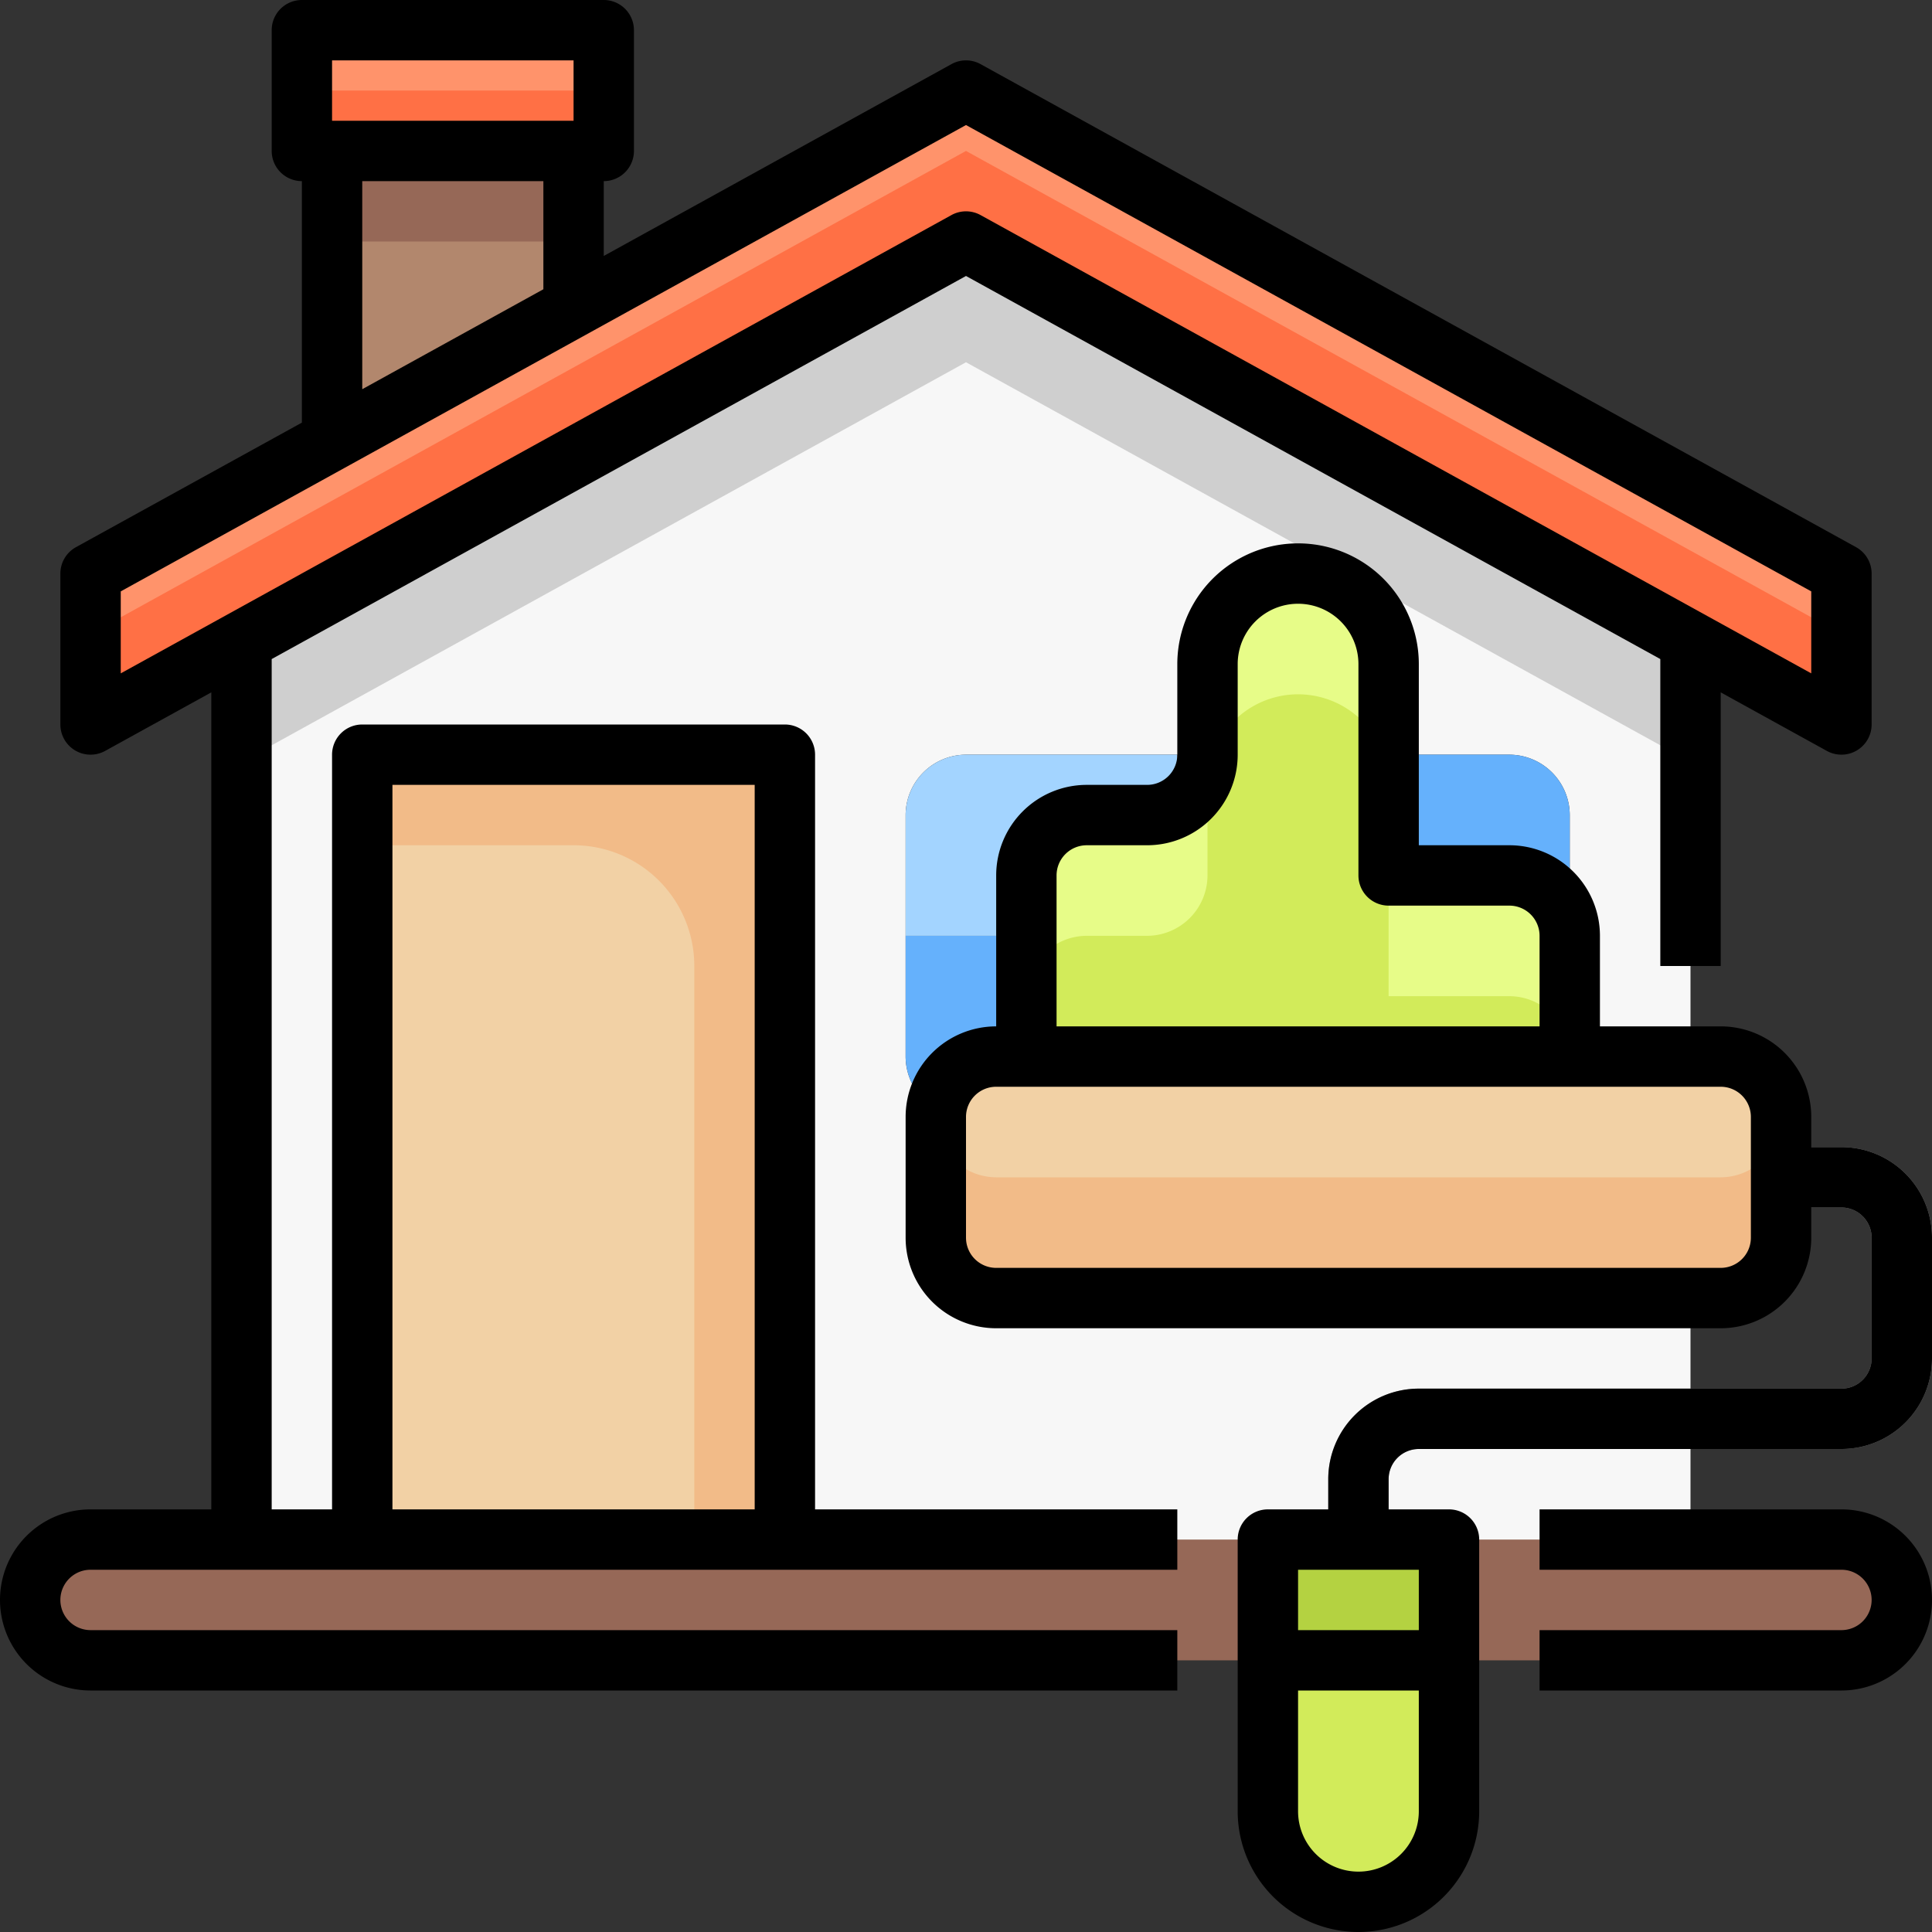 <svg xmlns="http://www.w3.org/2000/svg" viewBox="0 0 64 64"><rect x="0" y="0" width="64" height="64" fill="#333333" stroke="none"/><g id="_15-paint" data-name="15-paint"><path d="M62.41,51.59A1.955,1.955,0,0,1,63,53a2.006,2.006,0,0,1-2,2H3a1.955,1.955,0,0,1-1.41-.59A1.955,1.955,0,0,1,1,53a2.006,2.006,0,0,1,2-2H61A1.955,1.955,0,0,1,62.41,51.59Z" style="fill:#966857"/><path d="M3,53H61a1.987,1.987,0,0,1,1.721,1A2,2,0,0,0,61,51H3a2.006,2.006,0,0,0-2,2,1.963,1.963,0,0,0,.279,1A2,2,0,0,1,3,53Z" style="fill:#966857"/><polygon points="56 21.24 32 8 8 21.24 3 24 3 19 11 14.59 19 10.17 32 3 61 19 61 24 56 21.24" style="fill:#ff936b"/><polygon points="32 5 8 18.24 3 21 3 24 8 21.24 32 8 56 21.24 61 24 61 21 56 18.24 32 5" style="fill:#ff7045"/><path d="M56,21.24V51H26V25H12V51H8V21.24L32,8ZM52,35V27a2.006,2.006,0,0,0-2-2H32a2.006,2.006,0,0,0-2,2v8a2.006,2.006,0,0,0,2,2H50A2.006,2.006,0,0,0,52,35Z" style="fill:#f7f7f7"/><polygon points="32 8 8 21.24 8 25.24 32 12 56 25.24 56 21.24 32 8" style="fill:#cfcfcf"/><path d="M52,31v4a2.006,2.006,0,0,1-2,2H43V31Z" style="fill:#a3d4ff"/><path d="M52,27v4H43V25h7A2.006,2.006,0,0,1,52,27Z" style="fill:#65b1fc"/><polygon points="43 31 43 37 39 37 39 31 39 25 43 25 43 31" style="fill:#b2876d"/><polygon points="43 31 43 37 41 37 41 31 41 25 43 25 43 31" style="fill:#966857"/><path d="M39,31v6H32a2.006,2.006,0,0,1-2-2V31Z" style="fill:#65b1fc"/><path d="M39,25v6H30V27a2.006,2.006,0,0,1,2-2Z" style="fill:#a3d4ff"/><rect x="12" y="25" width="14" height="26" style="fill:#f2d1a5"/><path d="M12,25v3h7a4,4,0,0,1,4,4V51h3V25Z" style="fill:#f2bb88"/><polygon points="20 1 20 5 19 5 11 5 10 5 10 1 20 1" style="fill:#ff936b"/><polygon points="20 3 20 5 19 5 11 5 10 5 10 3 20 3" style="fill:#ff7045"/><polygon points="19 5 19 10.17 11 14.59 11 5 19 5" style="fill:#b2876d"/><rect x="11" y="5" width="8" height="3" style="fill:#966857"/><path d="M46,51H44V49a3,3,0,0,1,3-3H61a1,1,0,0,0,1-1V41a1,1,0,0,0-1-1H59V38h2a3,3,0,0,1,3,3v4a3,3,0,0,1-3,3H47a1,1,0,0,0-1,1Z" style="fill:#9c9c9c"/><rect x="42" y="51" width="6" height="4" style="fill:#b4d241"/><path d="M48,55v5a3,3,0,0,1-6,0V55Z" style="fill:#d2eb5a"/><path d="M52,31v4H34V29a2.006,2.006,0,0,1,2-2h2a2.006,2.006,0,0,0,2-2V22a3,3,0,0,1,6,0v7h4A2.006,2.006,0,0,1,52,31Z" style="fill:#d2eb5a"/><path d="M36,31h2a2.006,2.006,0,0,0,2-2V26a3,3,0,0,1,6,0V22a3,3,0,0,0-6,0v3a2.006,2.006,0,0,1-2,2H36a2.006,2.006,0,0,0-2,2v4A2.006,2.006,0,0,1,36,31Z" style="fill:#e7fc88"/><path d="M50,29H46v4h4a2.006,2.006,0,0,1,2,2V31A2.006,2.006,0,0,0,50,29Z" style="fill:#e7fc88"/><path d="M59,37v4a2.006,2.006,0,0,1-2,2H33a2.006,2.006,0,0,1-2-2V37a2.006,2.006,0,0,1,2-2H57A2.006,2.006,0,0,1,59,37Z" style="fill:#f2d1a5"/><path d="M57,39H33a2.006,2.006,0,0,1-2-2v4a2.006,2.006,0,0,0,2,2H57a2.006,2.006,0,0,0,2-2V37A2.006,2.006,0,0,1,57,39Z" style="fill:#f2bb88"/><path d="M61,50H51v2H61a1,1,0,0,1,0,2H51v2H61a3,3,0,0,0,0-6Z"/><path d="M27,25a1,1,0,0,0-1-1H12a1,1,0,0,0-1,1V50H9V21.832L32,9.142l23,12.69V32h2V22.935l3.517,1.94A1,1,0,0,0,62,24V19a1,1,0,0,0-.517-.875l-29-16a.994.994,0,0,0-.966,0L20,8.479V6a1,1,0,0,0,1-1V1a1,1,0,0,0-1-1H10A1,1,0,0,0,9,1V5a1,1,0,0,0,1,1v8L2.517,18.125A1,1,0,0,0,2,19v5a1,1,0,0,0,1.483.875L7,22.935V50H3a3,3,0,0,0,0,6H39V54H3a1,1,0,0,1,0-2H39V50H27ZM11,2h8V4H11Zm1,4h6V9.582l-6,3.311ZM4,19.59,32,4.142,60,19.59v2.716L32.483,7.125a1,1,0,0,0-.966,0L4,22.306ZM13,50V26H25V50Z"/><path d="M61,38H60V37a3,3,0,0,0-3-3H53V31a3,3,0,0,0-3-3H47V22a4,4,0,0,0-8,0v3a1,1,0,0,1-1,1H36a3,3,0,0,0-3,3v5a3,3,0,0,0-3,3v4a3,3,0,0,0,3,3H57a3,3,0,0,0,3-3V40h1a1,1,0,0,1,1,1v4a1,1,0,0,1-1,1H47a3,3,0,0,0-3,3v1H42a1,1,0,0,0-1,1v9a4,4,0,0,0,8,0V51a1,1,0,0,0-1-1H46V49a1,1,0,0,1,1-1H61a3,3,0,0,0,3-3V41A3,3,0,0,0,61,38ZM35,29a1,1,0,0,1,1-1h2a3,3,0,0,0,3-3V22a2,2,0,0,1,4,0v7a1,1,0,0,0,1,1h4a1,1,0,0,1,1,1v3H35ZM58,41a1,1,0,0,1-1,1H33a1,1,0,0,1-1-1V37a1,1,0,0,1,1-1H57a1,1,0,0,1,1,1ZM45,62a2,2,0,0,1-2-2V56h4v4A2,2,0,0,1,45,62Zm2-8H43V52h4Z"/></g></svg>